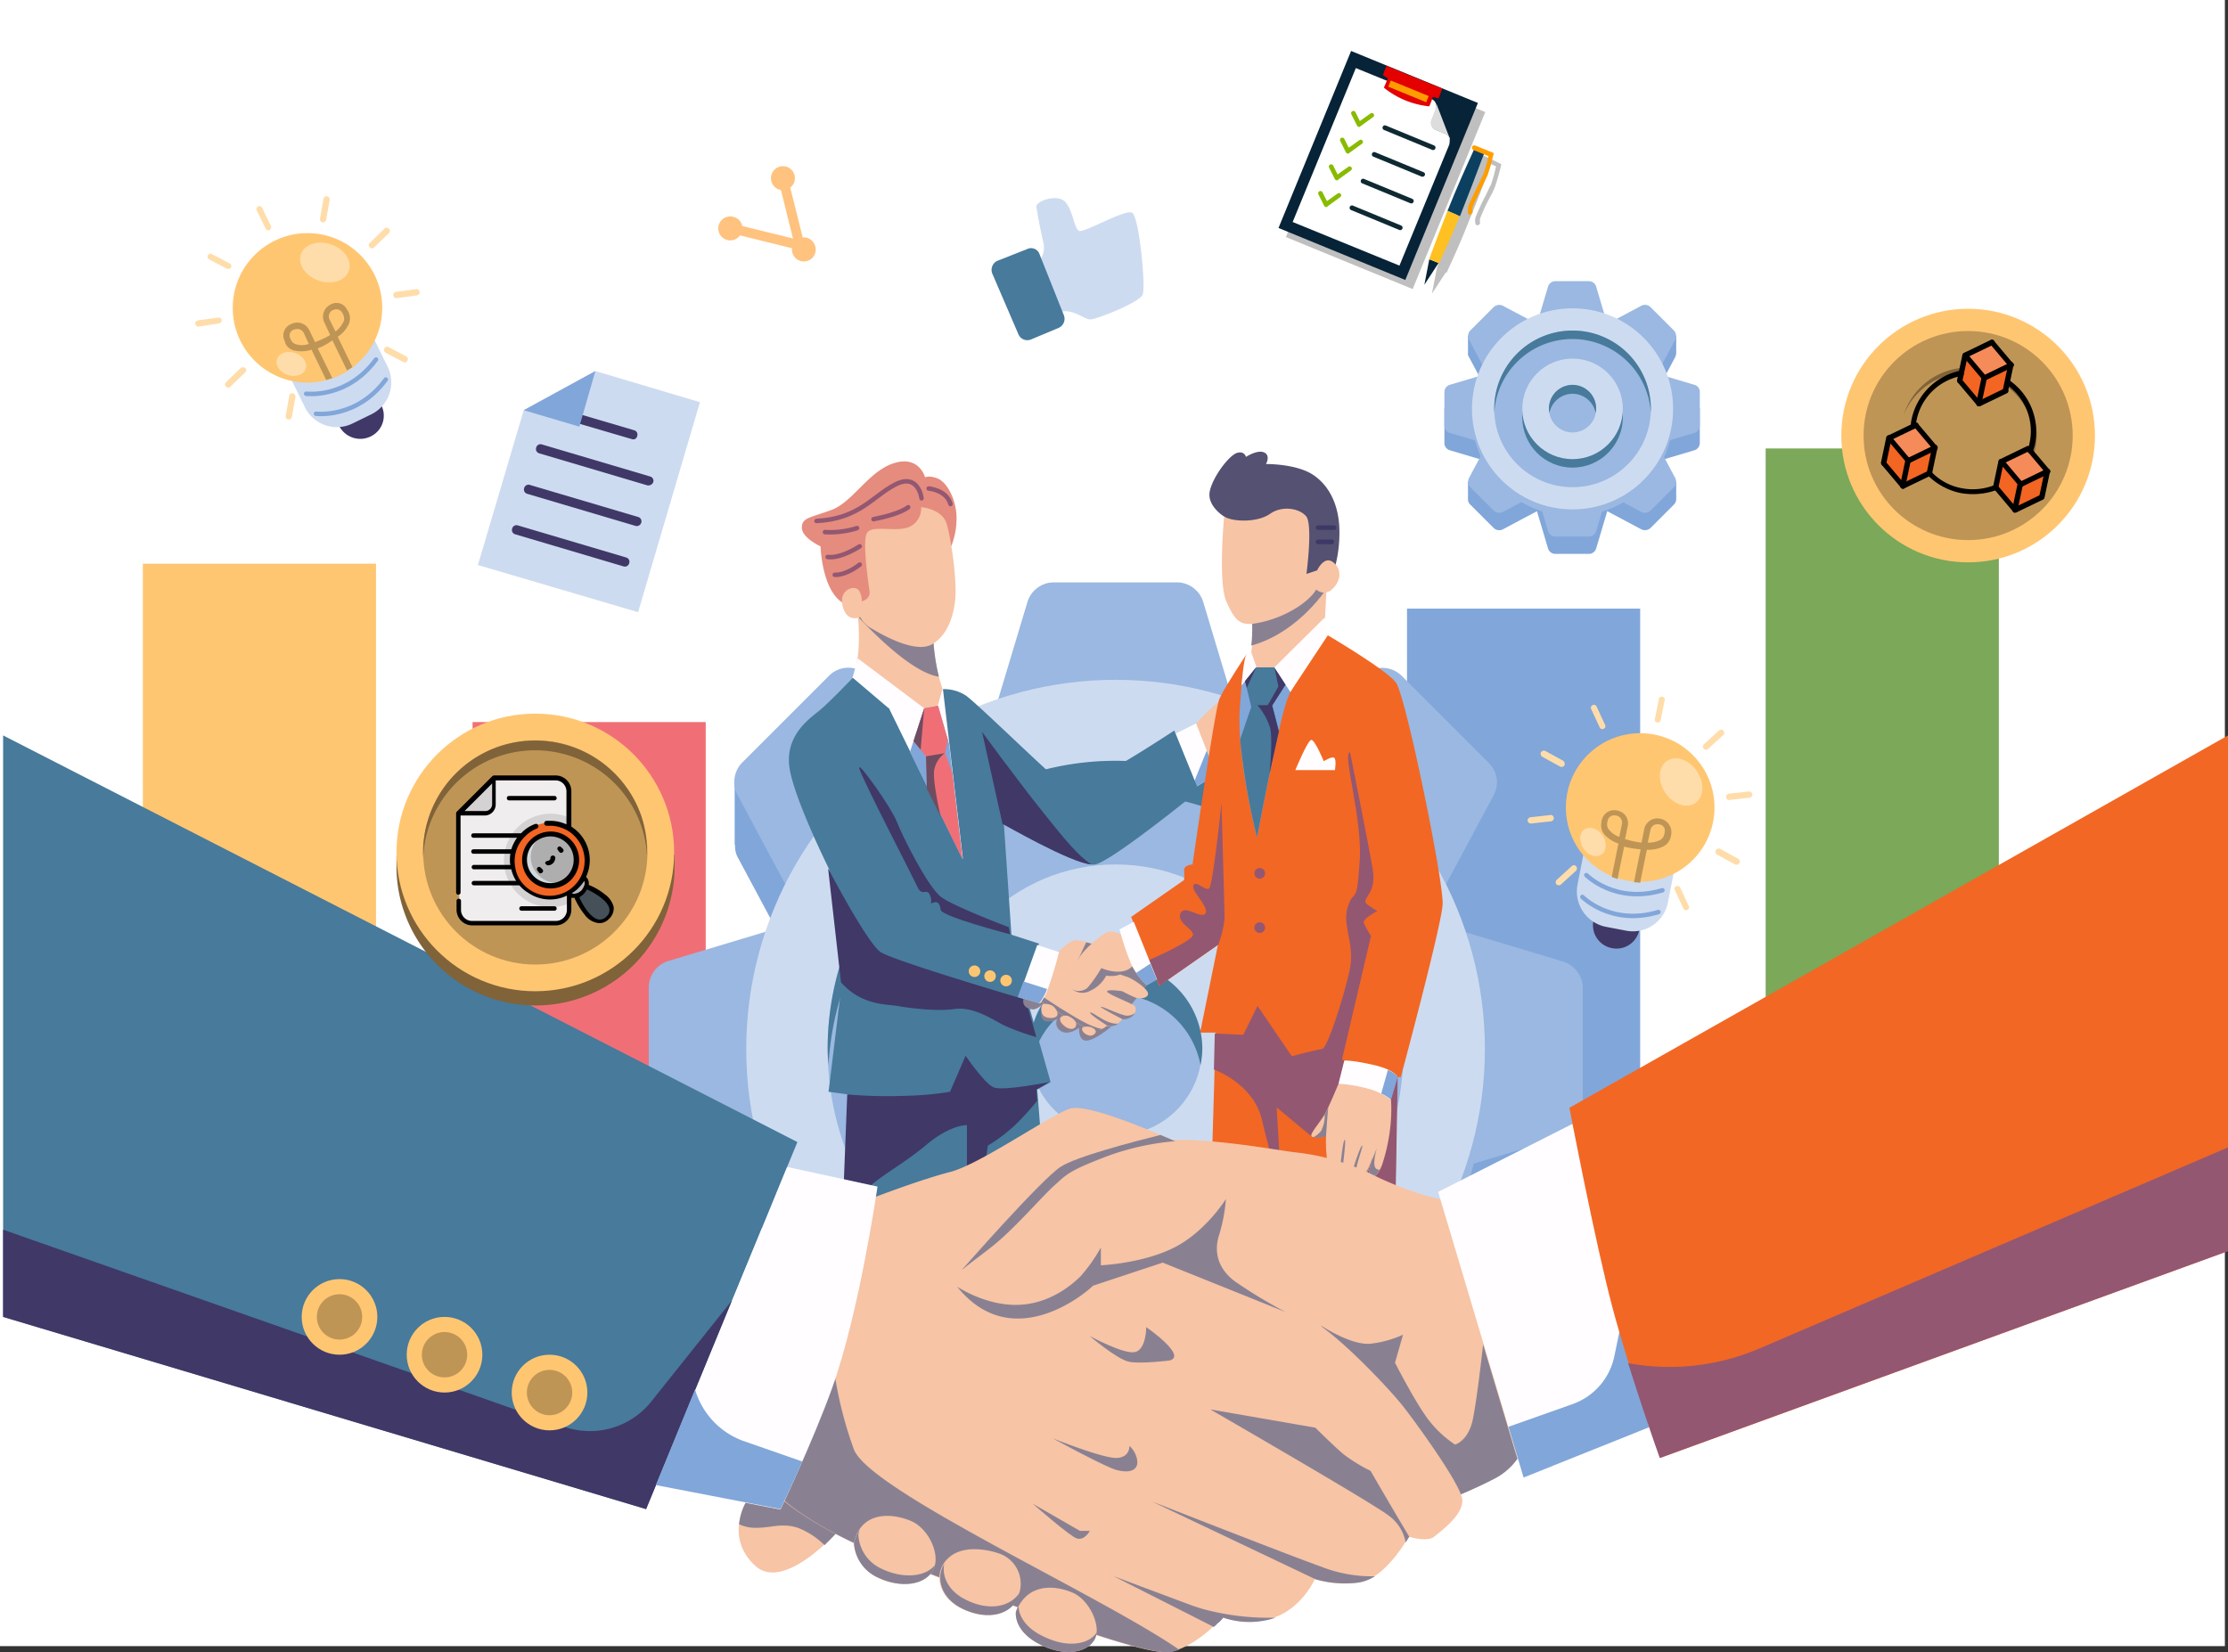 <svg id="Layer_1" data-name="Layer 1" xmlns="http://www.w3.org/2000/svg" width="500.7" height="371.39" viewBox="0 0 500.7 371.39"><rect x="0" y="0" width="500.7" height="371.39" fill="#333333" stroke="none"/><title>self-service</title><g id="BACKGROUND"><rect width="500" height="370" style="fill:#fff"/></g><g id="OBJECTS"><rect x="106.2" y="162.3" width="52.4" height="108" style="fill:#f06f76"/><rect x="316.2" y="136.8" width="52.4" height="132.8" style="fill:#81a6d9"/><path d="M350.5,229.9l-30.6-9.2L335,192.5a7.11,7.11,0,0,0,.7-3.2h.1V175.1l-6.3,5.5-15-15a6.22,6.22,0,0,0-7.2-1.1l-28.2,15.1L269.9,149a6.21,6.21,0,0,0-5.9-4.4H236.3a6.21,6.21,0,0,0-5.9,4.4l-9.2,30.6L193,164.5a6.07,6.07,0,0,0-7.2,1.1l-15.2,15.2-6.2-5.5v14.2h.1a5.32,5.32,0,0,0,.7,3l15.1,28.2-30.6,9.2a6.21,6.21,0,0,0-4.4,5.9v27.7a6.21,6.21,0,0,0,4.4,5.9l30.6,9.2-10.2,19.1-5.6-2.6v15h0a6,6,0,0,0,1.7,3.9l19.6,19.6a6.22,6.22,0,0,0,7.2,1.1l28.2-15.1,9.2,30.6a6.21,6.21,0,0,0,5.9,4.4H264a6.21,6.21,0,0,0,5.9-4.4l9.2-30.6,28.2,15.1a6.07,6.07,0,0,0,7.2-1.1L334.1,314a5.94,5.94,0,0,0,1.7-4.5l.1.1V295.4l-5.6,2.4L320,278.6l30.6-9.2a6.21,6.21,0,0,0,4.4-5.9V235.8A6.33,6.33,0,0,0,350.5,229.9Z" transform="translate(0.7 0.4)" style="fill:#81a6d9"/><path d="M350.5,215.7l-30.6-9.2L335,178.3a6.07,6.07,0,0,0-1.1-7.2l-19.6-19.6a6.22,6.22,0,0,0-7.2-1.1l-28.2,15.1-9.2-30.6a6.21,6.21,0,0,0-5.9-4.4H236.1a6.21,6.21,0,0,0-5.9,4.4L221,165.5l-28.2-15.1a6.07,6.07,0,0,0-7.2,1.1L166.1,171a6.22,6.22,0,0,0-1.1,7.2l15.1,28.2-30.6,9.2a6.21,6.21,0,0,0-4.4,5.9v27.7a6.21,6.21,0,0,0,4.4,5.9l30.6,9.2L165,292.5a6.07,6.07,0,0,0,1.1,7.2l19.6,19.6a6.22,6.22,0,0,0,7.2,1.1l28.2-15.1,9.2,30.6a6.21,6.21,0,0,0,5.9,4.4h27.7a6.21,6.21,0,0,0,5.9-4.4l9.2-30.6,28.2,15.1a6.07,6.07,0,0,0,7.2-1.1L334,299.7a6.22,6.22,0,0,0,1.1-7.2L320,264.3l30.6-9.2a6.21,6.21,0,0,0,4.4-5.9V221.5A6.31,6.31,0,0,0,350.5,215.7Z" transform="translate(0.7 0.4)" style="fill:#9ab8e1"/><circle cx="250.7" cy="241.3" r="83" style="fill:#9ab8e1"/><circle cx="250.7" cy="235.8" r="83" style="fill:#cddbf0"/><circle cx="250.7" cy="235.8" r="64.7" style="fill:#9ab8e1"/><circle cx="250.7" cy="242.9" r="41.5" style="fill:#477a9b"/><circle cx="250.7" cy="235.8" r="41.5" style="fill:#cddbf0"/><circle cx="250.7" cy="235.8" r="19.4" style="fill:#9ab8e1"/><path d="M250,177.8a64.69,64.69,0,0,1,64.5,61.1c.1-1.2.2-2.4.2-3.6a64.7,64.7,0,1,0-129.4,0c0,1.2.1,2.4.2,3.6A64.69,64.69,0,0,1,250,177.8Z" transform="translate(0.7 0.4)" style="fill:#477a9b"/><path d="M250,223.1A19.52,19.52,0,0,1,269.1,239a20.88,20.88,0,0,0,.4-3.6,19.4,19.4,0,0,0-38.8,0,14.72,14.72,0,0,0,.4,3.6A19.06,19.06,0,0,1,250,223.1Z" transform="translate(0.7 0.4)" style="fill:#477a9b"/><path d="M268.1,162.2s4.7-5.2,6.1-5.3.4,16.3.4,16.3-5.2-.8-5.7-1.9S268.1,162.2,268.1,162.2Z" transform="translate(0.7 0.4)" style="fill:#f7c4a5"/><polygon points="264.2 164.9 268.8 162.6 273.3 174.1 268.9 176.8 264.2 164.9" style="fill:#fffdff"/><polygon points="271.2 168.7 268.4 175.6 268.9 176.8 273.3 174.1 271.2 168.7" style="fill:#81a6d9"/><path d="M274.4,115.7s-4-2.4-3.2-5.8,4.4-8,6.1-8.5,2,.9,2,.9,2.6-1.7,4.1-1,.4,2.6.4,2.6,6.9-.1,10.7,2.5,5.7,7.1,5.8,12.3a30,30,0,0,1-1.4,9.8l-6.7,2.5Z" transform="translate(0.7 0.4)" style="fill:#545172"/><path d="M279.4,146.7s-5.1,7.7-6.1,10.1-6,37.1-6,37.1-2,.1-1.9,1.4a11.56,11.56,0,0,1,0,2.1l-11.9,8.3,6.3,15.5L273,212l-4,19.7h3.5l-2.7,91.7h47.6l-5-26.1.9-55.6h.8s9.1-33.8,9.4-38.8-8.3-47-10.5-49.9-15.3-10.6-15.3-10.6Z" transform="translate(0.7 0.4)" style="fill:#f26724"/><path d="M302.7,168.7s4.1,20.4,5.1,26.3-3.1,6.6-1.1,8l2.1,1.4s-3.4,1.7-3,2.7,1.6,2.9,1.6,2.9l-6.5,27.7.6.4,11.9,3.6-.7,40.6s-12.5-12.3-12.9-17.4-1.9-13-1.9-13L294,255l-7.8-6.5,1.1,18.7s-2.5-7.7-4.4-15.9S272.1,240,272.1,240l.2-8.1,6.4.3,3.2-6.5,7.7,11.3s5.6-1.5,6.8-1.6,4.9-11.7,6.2-17.7-1.8-10-.4-14.3,2,0,2.6-9.4C305.8,184.4,300.8,168.7,302.7,168.7Z" transform="translate(0.7 0.4)" style="fill:#935771"/><path d="M296.8,141.9s-6.6,9.3-8.7,16.4-6.3,29.6-6.3,29.6-4.6-17.8-3.9-28.8,1.6-12.4,1.6-12.4Z" transform="translate(0.7 0.4)" style="fill:#81a6d9"/><path d="M281.6,149.6l-3.3,4.1s.5-6.2,1.1-7c3.1-4.3,17.4-4.8,17.4-4.8l-7.5,13.2-3.6-5.5Z" transform="translate(0.7 0.4)" style="fill:#fffdff"/><path d="M297.5,130.2l-.6,11.7-11.1,7.7h-4.1l-1.2-3.4s1.1-6.8-.3-12.1C278.7,129.3,297.5,130.2,297.5,130.2Z" transform="translate(0.7 0.4)" style="fill:#f7c4a5"/><path d="M280,134.1a33.09,33.09,0,0,1,.5,10.6c10.4-2.8,16.8-12.6,16.8-12.6l.1-1.9c-3.4.3-11.7.6-16.4,1.8A1.88,1.88,0,0,0,280,134.1Z" transform="translate(0.7 0.4)" style="fill:#898192"/><path d="M263.2,163.8s-13.5,8.9-16.7,9.9-3.3-1.7-4.9.7-2,2.1-4,.9-18.9-17.8-21.3-19.4a9,9,0,0,0-5.1-1.4L190.9,152s-5.4,5.7-7.8,7.6-7.3,5.6-6.4,12.4,8.9,22.9,8.9,22.9l2.9,25.6-3,24.5,4.4.6-3.1,77.8h51.8l-6.2-78.9,3-1.7-6.1-21.5,3.5-9.6-6.2-2-1.7-24.9s16.7,9.8,20.5,9.1,23.3-16.6,23.3-16.6Z" transform="translate(0.7 0.4)" style="fill:#477a9b"/><path d="M190.9,151.9l3.6,1.5a7.44,7.44,0,0,1,3.6,3.4l17.6,35.9-4.5-38.3Z" transform="translate(0.7 0.4)" style="fill:#fffdff"/><path d="M208.9,141l.2,3.2a39.25,39.25,0,0,0,2,10.2h0l-1,3.7-3.1.7-16.2-6.9s2.6-3.8,1-17S208.9,141,208.9,141Z" transform="translate(0.7 0.4)" style="fill:#f7c4a5"/><polygon points="207.7 159.2 192.8 148 191.6 152.3 199.6 159.1 207.7 159.2" style="fill:#fffdff"/><path d="M192.1,136.8a7.57,7.57,0,0,1,.1,1.5c3.4,3.6,12.1,12.5,18.1,13.4a48.76,48.76,0,0,1-1.2-7.5l-.2-3.2s-18.6-19.2-17.1-6A11.27,11.27,0,0,1,192.1,136.8Z" transform="translate(0.7 0.4)" style="fill:#898192"/><path d="M213.1,122.3a16.71,16.71,0,0,0,1.1-7.6c-.5-3.9-2.4-6.9-4.3-7.6s-2.7-.2-2.7-.2-1.3-5-7-3.2-9.2,8.7-14,10.5-6.7,1.7-6.7,4,4.2,4.2,4.2,4.2.3,11.1,6,13.2S213.1,122.3,213.1,122.3Z" transform="translate(0.7 0.4)" style="fill:#e58c7e"/><path d="M206.3,113.6s4.8.3,5.8,3.9,2.2,12.1,1.9,16.5c-.3,3.5-1.5,8.2-5.2,10.4s-11.2-2.1-13.4-3.4a6.75,6.75,0,0,1-2.8-2.7s-2.7,1.3-3.8-2,1.2-4.8,2.7-4.5,1.5,3,1.5,3l.6-.3a1.89,1.89,0,0,0,1.1-2.1c-.5-3.4-1.6-11.7-.5-13.1,1.3-1.8,7,.1,9.7-1.4A4.52,4.52,0,0,0,206.3,113.6Z" transform="translate(0.7 0.4)" style="fill:#f7c4a5"/><polygon points="204.5 169 207.7 159.2 210.8 158.6 213.3 167.2 216.3 193.1 204.5 169" style="fill:#81a6d9"/><polygon points="205.3 166.6 208.1 170 208.5 177.2 216.3 193.1 214 173.7 212.4 169.3 213 166.3 210.8 158.6 207.7 159.2 205.3 166.6" style="fill:#f06f76"/><path d="M200.9,225.7c2.2.4,8.7,1.3,12.9.7s8.3,2.2,11.2,3.7a53.15,53.15,0,0,0,7.2,2.6l-2.4-8.4s-29.6-8.7-32.6-10.7-11.8-18.8-11.8-18.8l2.9,25.6C193,225.7,198.8,225.3,200.9,225.7Z" transform="translate(0.7 0.4)" style="fill:#403867"/><path d="M244.6,193.9c-2.8-1.7-6.1-5.7-10.8-11.6-6-7.5-13.8-18.2-13.8-18.2l4.6,20.7C224.6,184.7,239.9,193.6,244.6,193.9Z" transform="translate(0.7 0.4)" style="fill:#403867"/><path d="M226.3,209.6s-15.4-4-15.6-5.5-.7-2-1.7-1.6,0,0-.7-1.7-1.8.4-2.8-1.8-12.6-24.6-13.1-26.7,7.3,9,8.4,11.9,7,14.9,10.1,17.1S226,208,226,208Z" transform="translate(0.7 0.4)" style="fill:#403867"/><path d="M189.7,245.6a109,109,0,0,0,13.3.3,70.41,70.41,0,0,0,9.8-.9l3.5-8.1s4.2,6.2,6.3,7.1,12.6-1.2,12.6-1.2l-3,1.7.2,2.5a62.37,62.37,0,0,1-4.9,5.4,37.2,37.2,0,0,1-6.2,4.7l-4.7,30.7V252.5s-3.6-.2-9.1,4.4-10.2,6.8-13.4,10a39.16,39.16,0,0,0-5.5,6.8Z" transform="translate(0.7 0.4)" style="fill:#403867"/><path d="M207.4,169.6l4.2-.7a6.12,6.12,0,0,0-2.3,3.5c-.6,2.3,1.4,10.7,1.4,10.7l-3.1-6.2Z" transform="translate(0.7 0.4)" style="fill:#6f4c61"/><polygon points="207.7 159.2 206.9 168.5 205.3 166.6 207.7 159.2" style="fill:#6f4c61"/><path d="M206.4,111.6s-.7-5.8-5.9-3.1-8.1,7.7-17.7,8.2" transform="translate(0.7 0.4)" style="fill:none;stroke:#935771;stroke-linecap:round;stroke-miterlimit:10;stroke-width:1.009px"/><path d="M203.4,113.6s-1.6,1.5-7.8,2.7" transform="translate(0.7 0.4)" style="fill:none;stroke:#935771;stroke-linecap:round;stroke-miterlimit:10;stroke-width:1.009px"/><path d="M192.5,122.4s-4.2,2.8-7.2,2.4" transform="translate(0.7 0.4)" style="fill:none;stroke:#935771;stroke-linecap:round;stroke-miterlimit:10;stroke-width:1.009px"/><path d="M192.5,126.5s-2.9,2.4-5.6,2.3" transform="translate(0.7 0.4)" style="fill:none;stroke:#935771;stroke-linecap:round;stroke-miterlimit:10;stroke-width:1.009px"/><path d="M191.9,118.3a20,20,0,0,1-7.2.9" transform="translate(0.7 0.4)" style="fill:none;stroke:#935771;stroke-linecap:round;stroke-miterlimit:10;stroke-width:1.009px"/><path d="M208,109.4s4,.3,4.9,3.5" transform="translate(0.7 0.4)" style="fill:none;stroke:#935771;stroke-linecap:round;stroke-miterlimit:10;stroke-width:1.009px"/><path d="M274.4,115.7s-1.4,14.8.5,19.1,3.1,5.3,6,5A25.31,25.31,0,0,0,291,136c3.2-2.1,4.1-3.9,4.1-3.9a2.56,2.56,0,0,0,3.7-.2c2-1.9,2-4.6,0-6s-3.5,1.9-3.5,1.9l-2.4.8s1.5-11.2-.1-13-5.4-2.4-8.1-.5S276.6,117,274.4,115.7Z" transform="translate(0.7 0.4)" style="fill:#f7c4a5"/><path d="M278,165.8a151.88,151.88,0,0,0,3.8,22s2.7-14.5,4.9-23.9l-1.5-5.8,3-4.7-2.5-3.8h-4.1l-2.5,3.1,1.4,5.8-2.5,7.3Z" transform="translate(0.7 0.4)" style="fill:#477a9b"/><path d="M290.4,172.7s2.8-6.8,3.6-6.8,2.8,4.8,2.8,4.8,1.7-1.1,2.3-.8.2,2.8.2,2.8Z" transform="translate(0.7 0.4)" style="fill:#fffdff"/><path d="M300.1,243.2s-1.9,4.6-2.9,6.5-3.4,4.5-3.2,5.2,3.3,0,3.3,0a33.87,33.87,0,0,0,.5,7.2c.7,3.9,1.4,4.3,2.1,4a.88.88,0,0,0,.7-.8s.5.9,1.3.9a1.07,1.07,0,0,0,1-.8,1.53,1.53,0,0,0,1.4.5c.8-.2,2.3-2.4,2.7-3.8a19.27,19.27,0,0,1,.8-2.3s-1.1,3.5-.8,4.2,2,.2,3-2.9a41.21,41.21,0,0,0,1.8-8.7,36.36,36.36,0,0,0,.1-5.7S307.4,240.9,300.1,243.2Z" transform="translate(0.7 0.4)" style="fill:#f7c4a5"/><path d="M313.3,241.6s-.6-1.6-5.6-2.7-6.3-.9-6.3-.9l-1.3,5.2a30.45,30.45,0,0,1,6.6,1.1,13.18,13.18,0,0,1,5.1,2.5Z" transform="translate(0.7 0.4)" style="fill:#fffdff"/><path d="M297.3,255s.2-3.4.5-6.5c-.2.5-.4.9-.6,1.3-.1.1-.1.2-.2.3a7.46,7.46,0,0,1-.8,3.7,5.75,5.75,0,0,1-1.9,1.5A10.06,10.06,0,0,0,297.3,255Z" transform="translate(0.7 0.4)" style="fill:#898192"/><path d="M308.4,262.1c-.7-.9.3-4.4.3-4.4s-.5,1.3-1.1,2.7c-.3,1-.8,3.1-.6,3.6s1.4.3,2.4-1.5A1,1,0,0,1,308.4,262.1Z" transform="translate(0.7 0.4)" style="fill:#898192"/><path d="M307.3,261a12.59,12.59,0,0,1-1.3,2.5,1.18,1.18,0,0,1-1.9-.2c-.5-.8,1.7-6.3,1.3-6.2s-2.2,5.6-2.2,6a1.44,1.44,0,0,1-1,1c-.5.1-1.1.1-1.2-.8s.9-7.5.5-7.5-1,6.1-1,6.1-.1,1.4-1.3,1.5c-.7.1-1.1-.5-1.4-.9.7,3.5,1.4,3.9,2,3.7a.88.88,0,0,0,.7-.8s.5.9,1.3.9a1.07,1.07,0,0,0,1-.8,1.53,1.53,0,0,0,1.4.5c.8-.2,2.3-2.4,2.7-3.8Z" transform="translate(0.7 0.4)" style="fill:#898192"/><path d="M257.5,215.4s9.9-4.3,9.9-5.7-3.7-2.7-2.8-4.8,4.7,1.4,5.6,0-3.3-5.1-2.7-6.3,2.6,1.3,3.5.7,2.8-19.2,2.8-19.2.7,24.2.7,26a25.28,25.28,0,0,1-1.4,5.8l-13.2,9.2Z" transform="translate(0.7 0.4)" style="fill:#935771"/><path d="M257,221.1s-3.6,4.6-5.8,7.1-6,5.3-7.8,5.3-1.6-2.9-1.6-2.9-2.2,1.8-4,.8a2.09,2.09,0,0,1-.9-2.8,3.4,3.4,0,0,1-2.8.5c-1.4-.6-.7-3.7-.7-3.7a3,3,0,0,1-1.9,1.1c-1-.1-3.2-.6-1.8-3.5s6.5-5.9,9-7.3,11.2-2.4,11.2-2.4S258.1,216.8,257,221.1Z" transform="translate(0.7 0.4)" style="fill:#898192"/><path d="M237.2,213.5s2.2-2.2,3.4-2.5,5.1.9,5.1.9l1.5,5.1s3.8,1.7,5.2,2.1,4.8,2.7,4.9,3.8-1.9,1.3-2.9.9-2.9-1.4-2.9-1.4-3-.5-3.4,0,6.1,2.9,6.3,3.4a1.76,1.76,0,0,1-.6,2.1,3.39,3.39,0,0,1-2.3.7,2.72,2.72,0,0,1-1.4,1.2,3.38,3.38,0,0,1-2.1.4,3.48,3.48,0,0,1-2.9.9c-2.1-.1-12-6.4-12-6.4Z" transform="translate(0.7 0.4)" style="fill:#f7c4a5"/><path d="M245.7,212s-1.1-.3-2.3-.6l-1.9,4.1,4.4-2.8Z" transform="translate(0.7 0.4)" style="fill:#898192"/><path d="M240.1,221.8a3.63,3.63,0,0,0,4.2.5,7.68,7.68,0,0,0,3.6-3.4s3,.5,4-1-5.5-3.3-5.5-3.3Z" transform="translate(0.7 0.4)" style="fill:#898192"/><path d="M251.1,209.6s-1.8-.9-2.9-.5-5.8,4.1-6.7,6.4-1.1,5.1-1.5,5.9,2.4,1.6,3.8.1a29,29,0,0,0,3-4.3s5.4,2.4,7.5-1.1S251.1,209.6,251.1,209.6Z" transform="translate(0.7 0.4)" style="fill:#f7c4a5"/><path d="M253.9,227.9a2.65,2.65,0,0,0,.5-.6,3.22,3.22,0,0,1-1.8.6c-1.2,0-5.7-2.2-5.9-2s4.9,2.8,4.9,2.8A3.15,3.15,0,0,0,253.9,227.9Z" transform="translate(0.7 0.4)" style="fill:#898192"/><path d="M250.3,229.9c.1-.1.2-.1.2-.2a4.42,4.42,0,0,1-1.5-.2c-1.8-.4-4.4-2.6-4.7-2.3s3.8,2.9,3.8,2.9A2.89,2.89,0,0,0,250.3,229.9Z" transform="translate(0.7 0.4)" style="fill:#898192"/><path d="M247,230.9a10.78,10.78,0,0,1-2-.6c-2.6-.9-9-5.1-11.4-6.7l-.4,1.1s9.9,6.4,12,6.4A3.46,3.46,0,0,0,247,230.9Z" transform="translate(0.7 0.4)" style="fill:#898192"/><path d="M233.7,225.3a3.17,3.17,0,0,1,1.8.2c.8.3,1.7,1.6,1.4,2.3s-1.8.8-2.8.3S233.2,225.6,233.7,225.3Z" transform="translate(0.7 0.4)" style="fill:#f7c4a5"/><path d="M237.7,228.2a1.84,1.84,0,0,1,2.1,0c1.3.7,1.6,1.6,1.2,2.2s-1.4.7-2.5-.2S237.4,228.6,237.7,228.2Z" transform="translate(0.7 0.4)" style="fill:#f7c4a5"/><path d="M242.6,230.5a3.18,3.18,0,0,1,2.2.1c1.1.6.9,1.3,0,1.7S242,231.5,242.6,230.5Z" transform="translate(0.7 0.4)" style="fill:#f7c4a5"/><path d="M232.4,212l4.9,1.6a94.43,94.43,0,0,1-2.8,9.1c-1.1,2.2-1.5,2.4-1.5,2.4l-4.8-1.4Z" transform="translate(0.7 0.4)" style="fill:#fffdff"/><path d="M254.1,206.8l-3.2,1.7a60.09,60.09,0,0,0,2.7,8A15.37,15.37,0,0,0,257,221l2.3-1.3Z" transform="translate(0.7 0.4)" style="fill:#fffdff"/><path d="M254.6,218.3a19.15,19.15,0,0,0,2.4,2.8l2.3-1.3-1.5-3.6h0Z" transform="translate(0.7 0.4)" style="fill:#81a6d9"/><path d="M229.3,220.2l-1.3,3.5,4.8,1.4s.4-.2,1.5-2.4a6.89,6.89,0,0,0,.3-.8Z" transform="translate(0.7 0.4)" style="fill:#81a6d9"/><path d="M309.7,245.4a8.27,8.27,0,0,1,2.2,1.4l1.5-5.1s-.3-.8-2.2-1.6Z" transform="translate(0.7 0.4)" style="fill:#81a6d9"/><circle cx="226.1" cy="220.4" r="1.3" style="fill:#ffc672"/><circle cx="222.5" cy="219.4" r="1.3" style="fill:#ffc672"/><circle cx="219" cy="218.3" r="1.3" style="fill:#ffc672"/><polygon points="282.3 150 280.2 154.6 279.8 153.1 282.3 150" style="fill:#403867"/><path d="M285.7,149.6l.9,4.3-2.4,4.2h-2.3a14.81,14.81,0,0,1,2.8,5c.7,2.6-.1,10.4-.1,10.4l2.1-9.5-1.5-5.8,3-4.7Z" transform="translate(0.7 0.4)" style="fill:#403867"/><line x1="296.2" y1="118.6" x2="299.8" y2="118.6" style="fill:none;stroke:#3c3966;stroke-linecap:round;stroke-miterlimit:10;stroke-width:1.035px"/><line x1="296.2" y1="121.8" x2="299.3" y2="121.8" style="fill:none;stroke:#3c3966;stroke-linecap:round;stroke-miterlimit:10;stroke-width:1.035px"/><circle cx="283.1" cy="196.3" r="1.2" style="fill:#935771"/><circle cx="283.1" cy="208.5" r="1.2" style="fill:#935771"/><rect x="32.1" y="126.7" width="52.4" height="100" style="fill:#ffc672"/><rect x="396.8" y="100.8" width="52.4" height="132.8" style="fill:#7ba859"/><path d="M166.9,337.3s-4.8,8,2.2,14.3,20.5-10,20.5-10L174.7,333Z" transform="translate(0.7 0.4)" style="fill:#f7c4a5"/><path d="M189.6,341.5l-14.9-8.6-7.8,4.4a13,13,0,0,0-1.5,4.9,8.22,8.22,0,0,0,3.5.8c3.6.1,5.9-1.2,9.7,0a17.8,17.8,0,0,1,6,3.9A66.63,66.63,0,0,0,189.6,341.5Z" transform="translate(0.7 0.4)" style="fill:#898192"/><path d="M323,269.2a74.1,74.1,0,0,1-14.7-5.3,52.32,52.32,0,0,0-18-5.3c-4.5-.5-26.6-4.8-34.6-1.6S280,333.8,280,333.8l42.5,3.3s14.3-4,17.9-9.8S323,269.2,323,269.2Z" transform="translate(0.7 0.4)" style="fill:#f7c4a5"/><path d="M296.1,297.5s7,4.7,11.4,4.1a23.75,23.75,0,0,0,7.1-2l-1.8,6.3s5,9.8,7.9,13.3a24.31,24.31,0,0,0,5.6,5.1s3-.8,4-5.7,2.3-16.8,2.3-16.8l7.7,25.7a14.19,14.19,0,0,1-5.2,4.5c-3.7,1.9-7.5,3.5-7.5,3.5Z" transform="translate(0.7 0.4)" style="fill:#898192"/><polygon points="353.4 252.6 323.2 267.9 342.4 332.2 370.6 320.9 353.4 252.6" style="fill:#fffdff"/><path d="M363.8,296.2l-1.7,8.2a14.52,14.52,0,0,1-9.4,10.8l-14.4,5.1,3.4,11.4,28.2-11.3Z" transform="translate(0.7 0.4)" style="fill:#81a6d9"/><path d="M196.1,268.6s10.2-3.9,16.8-5.6,22.3-12.7,26.8-14.2,24,7.5,24,7.5L262,282.8a5.64,5.64,0,0,0,3.7,3c3,1,21.3,8.8,26.3,9.7s19.2,15.8,22.7,20.3,12.7,17.3,13.2,20.7-4.7,7.2-6.3,8.5-5.7,0-5.7,0-5.3,9.6-11.3,10.3a22,22,0,0,1-9.8-.8s-2.8,6.4-9,8.6a18.38,18.38,0,0,1-11.8,0s-5.3,6.3-11.6,7.8-48.4-15.2-64.1-21.4-22.9-12.6-22.9-12.6Z" transform="translate(0.7 0.4)" style="fill:#f7c4a5"/><path d="M191.2,325.4a89.12,89.12,0,0,1-5.1-23.5l-10.5,35s7.1,6.5,22.9,12.6,57.8,22.9,64.1,21.4a8.45,8.45,0,0,0,1.7-.5C246.7,358.2,194.8,334.7,191.2,325.4Z" transform="translate(0.7 0.4)" style="fill:#898192"/><path d="M263.8,256.3s-1.5-.7-3.7-1.6c-6,1.5-19.1,4.9-22.5,7.2-4.5,3-22.2,23.2-22.2,23.2l48.3-26.5Z" transform="translate(0.7 0.4)" style="fill:#898192"/><polygon points="0.7 165.3 179.2 256.7 145.2 339.2 0.7 296 0.7 165.3" style="fill:#477a9b"/><path d="M176.2,261.9l20.3,4.4s-4,28-10.2,45.3c-4.2,11.7-11.6,27.3-11.6,27.3l-28-5.4Z" transform="translate(0.7 0.4)" style="fill:#fffdff"/><path d="M500,164.9,352,248.6s5.7,30,9.7,45,10.7,33.7,10.7,33.7L500,280.8Z" transform="translate(0.7 0.4)" style="fill:#f26724"/><path d="M267.5,255.9a58.85,58.85,0,0,0-18.9,3.4c-9.3,3.5-9.6,4.3-12.4,6.8s-9,9.8-14.1,13.8-8.3,6-8.3,7.5,5,9.2,12.8,8.9,18.3-7.5,18.3-7.5l14.8-5.1s18.2,9.1,30.1,11.3S267.5,255.9,267.5,255.9Z" transform="translate(0.7 0.4)" style="fill:#f7c4a5"/><path d="M214.4,288.8s6.2,4.2,13.4,4.1,12.3-4.4,14.4-6.5a37,37,0,0,0,4.5-6.4v4s9.4-.4,16.5-4,11.6-10.9,11.6-10.9a37.78,37.78,0,0,1-1.5,8c-1.2,3.6-.5,7.5,3.5,10.5a110.24,110.24,0,0,0,11.4,6.9l-27.6-11.1-15.7,5.2C245,288.7,227.4,305,214.4,288.8Z" transform="translate(0.7 0.4)" style="fill:#898192"/><path d="M304.7,355.3a10.75,10.75,0,0,0,3.6-1.4,31.19,31.19,0,0,1-12.2-2.2c-7.3-2.6-37.9-14.6-37.9-14.6L295,354.6A24.47,24.47,0,0,0,304.7,355.3Z" transform="translate(0.7 0.4)" style="fill:#898192"/><path d="M272.1,365.3a22.38,22.38,0,0,0,2.1-2.2l-24.6-9.2Z" transform="translate(0.7 0.4)" style="fill:#898192"/><path d="M262.1,305.4s-6.3.8-9,.3-8.9-5.8-8.9-5.8,7.7,4.2,10.2,3.6,2.5-5.6,2.5-5.6S266.3,304.4,262.1,305.4Z" transform="translate(0.7 0.4)" style="fill:#898192"/><path d="M235.9,322.9s11.7,6.4,14.3,7.1,4.7.3,4.7-1.8a5.27,5.27,0,0,0-1.8-3.6s.2,2.6-2.9,2.7S235.9,322.9,235.9,322.9Z" transform="translate(0.7 0.4)" style="fill:#898192"/><path d="M286,363.2h0a56.36,56.36,0,0,1-18.6-2.6,38.78,38.78,0,0,0,5.8,3.7,11.77,11.77,0,0,0,1-1.1A18.28,18.28,0,0,0,286,363.2Z" transform="translate(0.7 0.4)" style="fill:#898192"/><path d="M244.2,343.7H242l-10.6-6.1s8.3,7.3,9.9,7.8C243.1,345.9,244.2,343.7,244.2,343.7Z" transform="translate(0.7 0.4)" style="fill:#898192"/><path d="M315.2,346.3a9.61,9.61,0,0,0-3.9-6.1c-3.6-2.8-40-23.8-40-23.8l23.6,4.1s4.3,4.3,6.5,6.1a37,37,0,0,0,5.9,3.6s2.9,5,4.9,8.4S316,345,316,345Z" transform="translate(0.7 0.4)" style="fill:#898192"/><path d="M191.2,346.4a9.13,9.13,0,0,0,5.2,7.7c5.3,2.6,10.8,1.8,12.6-1.6s-1-9.3-4.9-11S192.9,338.9,191.2,346.4Z" transform="translate(0.7 0.4)" style="fill:#f7c4a5"/><path d="M197.4,352.2a8.88,8.88,0,0,1-5.2-7.7c.1-.4.2-.8.3-1.1a10.42,10.42,0,0,0-1.3,3,9.13,9.13,0,0,0,5.2,7.7c5.3,2.6,10.8,1.8,12.6-1.6a3.58,3.58,0,0,0,.4-1.1C207.2,354.1,202.2,354.5,197.4,352.2Z" transform="translate(0.7 0.4)" style="fill:#898192"/><path d="M223.6,348.7s-6.7-2.4-10.7.7-3.2,9,2.6,11.8,11.1,1.3,12.6-2.8A7.18,7.18,0,0,0,223.6,348.7Z" transform="translate(0.7 0.4)" style="fill:#f7c4a5"/><path d="M216.4,359.2c-3.9-1.9-5.5-5.2-4.9-8.1-2,3.2-.7,7.8,4.1,10.1,5.8,2.8,11.1,1.3,12.6-2.8l.3-.9C226.4,360.8,221.6,361.8,216.4,359.2Z" transform="translate(0.7 0.4)" style="fill:#898192"/><path d="M227.6,361.9s-.8,4.9,6.9,8c5,2,9.5.9,10.9-2s-1.3-8.7-5-10.3S230.3,355.1,227.6,361.9Z" transform="translate(0.7 0.4)" style="fill:#f7c4a5"/><path d="M235.1,368c-6.1-2.4-6.9-6-6.9-7.4a5.17,5.17,0,0,0-.6,1.3s-.8,4.9,6.9,8c5,2,9.5.9,10.9-2a5.73,5.73,0,0,0,.4-1.4C244.1,369.1,239.8,369.9,235.1,368Z" transform="translate(0.7 0.4)" style="fill:#898192"/><path d="M163.8,291.9l-18.2,22.8a17.62,17.62,0,0,1-19.2,5.7L0,276v19.6l144.5,43.2Z" transform="translate(0.7 0.4)" style="fill:#403867"/><path d="M155.5,311.9h0l-8.8,21.5,28,5.4s2.2-4.6,4.9-10.7l-13.2-4.6A17.54,17.54,0,0,1,155.5,311.9Z" transform="translate(0.7 0.4)" style="fill:#81a6d9"/><path d="M365.2,306h0c3.5,11.2,7.1,21.3,7.1,21.3L500,280.8V257.5L394.7,302.7a51.37,51.37,0,0,1-29.5,3.3Z" transform="translate(0.7 0.4)" style="fill:#935771"/><circle cx="123.5" cy="313" r="8.5" style="fill:#ffc672"/><circle cx="123.5" cy="313" r="5.1" style="fill:#bf9556"/><circle cx="99.9" cy="304.5" r="8.5" style="fill:#ffc672"/><circle cx="99.9" cy="304.5" r="5.1" style="fill:#bf9556"/><circle cx="76.3" cy="296" r="8.5" style="fill:#ffc672"/><circle cx="76.3" cy="296" r="5.1" style="fill:#bf9556"/><path d="M232.2,59a5,5,0,0,0,1.6-4.8c-.7-2.9-1.4-6.8-1.6-8.1s4.9-3.1,6.6-1,1.9,5.9,3,6.4,10.3-4.9,11.9-4.1,3.1,16.6,2.4,18.4-10.4,5.6-11.8,5.6-4.2-2.8-7.4-1.5S232.2,59,232.2,59Z" transform="translate(0.7 0.4)" style="fill:#cddbf0"/><path d="M232.9,56.7l5.5,13.8a2.22,2.22,0,0,1-1.2,2.8L231,75.9a2.17,2.17,0,0,1-2.8-1.1l-5.9-13.7a2.24,2.24,0,0,1,1.2-2.9l6.6-2.6A2,2,0,0,1,232.9,56.7Z" transform="translate(0.7 0.4)" style="fill:#477a9b"/><polygon points="133.8 83.4 117.7 92.2 107.4 127 143.4 137.6 157.3 90.4 133.8 83.4" style="fill:#cddbf0"/><path d="M141.3,98.3,129,94.7a1,1,0,0,1-.7-1.3h0a1,1,0,0,1,1.3-.7l12.2,3.6a1,1,0,0,1,.7,1.3h0A.89.89,0,0,1,141.3,98.3Z" transform="translate(0.7 0.4)" style="fill:#403867"/><path d="M144.8,108.7l-24.3-7.2a1,1,0,0,1-.7-1.3h0a1,1,0,0,1,1.3-.7l24.3,7.2a1,1,0,0,1,.7,1.3h0A1.21,1.21,0,0,1,144.8,108.7Z" transform="translate(0.7 0.4)" style="fill:#403867"/><path d="M142.1,117.8l-24.3-7.2a1,1,0,0,1-.7-1.3h0a1,1,0,0,1,1.3-.7l24.3,7.2a1,1,0,0,1,.7,1.3h0A1.05,1.05,0,0,1,142.1,117.8Z" transform="translate(0.7 0.4)" style="fill:#403867"/><path d="M139.4,126.9l-24.3-7.2a1,1,0,0,1-.7-1.3h0a1,1,0,0,1,1.3-.7l24.3,7.2a1,1,0,0,1,.7,1.3h0A1,1,0,0,1,139.4,126.9Z" transform="translate(0.7 0.4)" style="fill:#403867"/><polygon points="130.2 95.9 133.8 83.4 117.7 92.2 130.2 95.9" style="fill:#81a6d9"/><path d="M361.5,212.7h0a5.23,5.23,0,0,1-4.1-6.2l2.7-13.3,10.3,2.1-2.7,13.3A5.21,5.21,0,0,1,361.5,212.7Z" transform="translate(0.7 0.4)" style="fill:#403867"/><path d="M364.8,208.8l-4.7-.9a8.11,8.11,0,0,1-6.3-9.4l2.1-10.7,20.3,4.1-2.1,10.7A8,8,0,0,1,364.8,208.8Z" transform="translate(0.7 0.4)" style="fill:#cddbf0"/><circle cx="368.6" cy="181.5" r="16.7" style="fill:#ffc672"/><path d="M355.8,196.3s6.5,6.6,17.1,3.4" transform="translate(0.7 0.4)" style="fill:none;stroke:#81a6d9;stroke-linecap:round;stroke-miterlimit:10"/><path d="M354.9,201.2s6.5,6.6,17.1,3.4" transform="translate(0.7 0.4)" style="fill:none;stroke:#81a6d9;stroke-linecap:round;stroke-miterlimit:10"/><path d="M372.3,183.6a3,3,0,0,0-3.5,2.4l-.6,3a20.72,20.72,0,0,1-3.7-.8l.6-2.9a2.89,2.89,0,0,0-2.3-3.5,2.85,2.85,0,0,0-3.5,2,1.27,1.27,0,0,0-.1.6,3.25,3.25,0,0,0,.6,2.7,7.46,7.46,0,0,0,3.2,2.1l-1.5,7.5c.4.2.9.3,1.3.5l1.5-7.3a21.86,21.86,0,0,0,3.7.6l-1.5,7.4c.5,0,.9.1,1.4.1l1.5-7.4a7.61,7.61,0,0,0,3.8-.8,3.23,3.23,0,0,0,1.6-2.2c0-.2.1-.4.1-.6A3.09,3.09,0,0,0,372.3,183.6Zm-9.1,4.1a5,5,0,0,1-2.3-1.6,1.88,1.88,0,0,1-.4-1.6c0-.2.1-.3.1-.5a1.5,1.5,0,0,1,1.8-1.1h.1a1.62,1.62,0,0,1,1.3,1.9Zm9.2.7a5.81,5.81,0,0,1-2.8.6l.6-2.8a1.58,1.58,0,0,1,1.9-1.3h.1a1.39,1.39,0,0,1,1.2,1.7.9.9,0,0,1-.1.5A1.76,1.76,0,0,1,372.4,188.4Z" transform="translate(0.7 0.4)" style="fill:#bf9556"/><ellipse cx="377.1" cy="175.4" rx="4.3" ry="5.7" transform="translate(-33.28 238.93) rotate(-33.68)" style="fill:#fda"/><ellipse cx="357.29" cy="188.88" rx="2.6" ry="3.4" transform="translate(-44.07 230.21) rotate(-33.68)" style="fill:#fda"/><path d="M371.7,162h0a.62.62,0,0,1-.5-.8l.9-4.5a.62.62,0,0,1,.8-.5h0a.62.62,0,0,1,.5.8l-.9,4.5A.69.69,0,0,1,371.7,162Z" transform="translate(0.7 0.4)" style="fill:#fda"/><path d="M359.7,163.4h0a.63.63,0,0,1-.9-.3l-1.9-4.1a.63.63,0,0,1,.3-.9h0a.63.63,0,0,1,.9.3l1.9,4.1A.61.61,0,0,1,359.7,163.4Z" transform="translate(0.7 0.4)" style="fill:#fda"/><path d="M350.9,171.6h0a.78.78,0,0,1-1,.3l-4-2.2a.78.78,0,0,1-.3-1h0a.78.78,0,0,1,1-.3l4,2.2A.91.91,0,0,1,350.9,171.6Z" transform="translate(0.7 0.4)" style="fill:#fda"/><path d="M348.5,183.4h0a.76.76,0,0,1-.6.8l-4.5.5a.76.76,0,0,1-.8-.6h0a.76.76,0,0,1,.6-.8l4.5-.5C348.1,182.7,348.4,183,348.5,183.4Z" transform="translate(0.7 0.4)" style="fill:#fda"/><path d="M353.5,194.3h0a.76.76,0,0,1,0,1l-3.4,3.1a.76.76,0,0,1-1,0h0a.76.76,0,0,1,0-1l3.4-3.1A.67.67,0,0,1,353.5,194.3Z" transform="translate(0.7 0.4)" style="fill:#fda"/><path d="M376,198.8h0a.63.63,0,0,1,.9.3l1.9,4.1a.63.63,0,0,1-.3.9h0a.63.63,0,0,1-.9-.3l-1.9-4.1A.61.61,0,0,1,376,198.8Z" transform="translate(0.7 0.4)" style="fill:#fda"/><path d="M384.9,190.7h0a.78.78,0,0,1,1-.3l4,2.2a.78.78,0,0,1,.3,1h0a.78.78,0,0,1-1,.3l-4-2.2A.73.73,0,0,1,384.9,190.7Z" transform="translate(0.7 0.4)" style="fill:#fda"/><path d="M387.2,178.8h0a.76.76,0,0,1,.6-.8l4.5-.5a.76.76,0,0,1,.8.6h0a.76.76,0,0,1-.6.8l-4.5.5C387.6,179.5,387.3,179.2,387.2,178.8Z" transform="translate(0.7 0.4)" style="fill:#fda"/><path d="M382.2,167.9h0a.76.76,0,0,1,0-1l3.4-3.1a.76.76,0,0,1,1,0h0a.76.76,0,0,1,0,1l-3.4,3.1A.67.67,0,0,1,382.2,167.9Z" transform="translate(0.7 0.4)" style="fill:#fda"/><path d="M82.6,97.7h0a5.33,5.33,0,0,1-7.1-2.4l-6-12.2L79,78.5l6,12.2A5.18,5.18,0,0,1,82.6,97.7Z" transform="translate(0.7 0.4)" style="fill:#403867"/><path d="M82.8,92.7l-4.3,2.1a8,8,0,0,1-10.7-3.7L63,81.3l18.6-9.1L86.4,82A8,8,0,0,1,82.8,92.7Z" transform="translate(0.7 0.4)" style="fill:#cddbf0"/><circle cx="69.1" cy="69.2" r="16.8" style="fill:#ffc672"/><path d="M68.1,88.1s9.2,1.2,15.7-7.7" transform="translate(0.7 0.4)" style="fill:none;stroke:#81a6d9;stroke-linecap:round;stroke-miterlimit:10"/><path d="M70.3,92.6s9.2,1.2,15.7-7.7" transform="translate(0.7 0.4)" style="fill:none;stroke:#81a6d9;stroke-linecap:round;stroke-miterlimit:10"/><path d="M73.5,68.1a3,3,0,0,0-1.3,4l1.3,2.8a22,22,0,0,1-3.4,1.6l-1.3-2.7a3,3,0,0,0-4-1.4,2.77,2.77,0,0,0-1.6,3.7,1.42,1.42,0,0,1,.2.6,2.81,2.81,0,0,0,2.1,1.7,7.12,7.12,0,0,0,3.8-.2L72.6,85c.5-.1.9-.3,1.4-.4l-3.3-6.7A13.89,13.89,0,0,0,74,76.1l3.3,6.8c.4-.3.8-.5,1.2-.8l-3.3-6.8a6.85,6.85,0,0,0,2.5-2.9,3.18,3.18,0,0,0-.1-2.7,2.19,2.19,0,0,0-.3-.5A2.64,2.64,0,0,0,73.5,68.1Zm-4.8,8.8a4.51,4.51,0,0,1-2.8.1,1.76,1.76,0,0,1-1.2-1c-.1-.2-.1-.3-.2-.4a1.4,1.4,0,0,1,.8-1.9h.1a1.65,1.65,0,0,1,2.2.8Zm7.8-5a6,6,0,0,1-1.8,2.2l-1.3-2.6a1.58,1.58,0,0,1,.7-2.2h.1a1.45,1.45,0,0,1,2,.6.76.76,0,0,1,.2.4A1.79,1.79,0,0,1,76.5,71.9Z" transform="translate(0.7 0.4)" style="fill:#bf9556"/><ellipse cx="72.31" cy="58.6" rx="4.3" ry="5.7" transform="translate(-5.86 108.42) rotate(-71.09)" style="fill:#fda"/><ellipse cx="64.78" cy="81.4" rx="2.6" ry="3.4" transform="translate(-32.52 116.71) rotate(-71.09)" style="fill:#fda"/><path d="M59.9,51.3h0A.66.66,0,0,1,59,51l-2-4.1a.66.66,0,0,1,.3-.9h0a.66.66,0,0,1,.9.3l2,4.1A.81.81,0,0,1,59.9,51.3Z" transform="translate(0.7 0.4)" style="fill:#fda"/><path d="M51.2,59.7h0a.69.69,0,0,1-.9.3l-4-2.1A.69.69,0,0,1,46,57h0a.69.69,0,0,1,.9-.3l4,2.1A.63.63,0,0,1,51.2,59.7Z" transform="translate(0.7 0.4)" style="fill:#fda"/><path d="M49.1,71.5h0c.1.4-.2.7-.6.8L44,73c-.4.1-.7-.2-.8-.6h0c-.1-.4.2-.7.6-.8l4.5-.6C48.7,70.9,49.1,71.1,49.1,71.5Z" transform="translate(0.7 0.4)" style="fill:#fda"/><path d="M54.4,82.3h0a.67.67,0,0,1,0,1l-3.3,3.2a.67.67,0,0,1-1,0h0a.67.67,0,0,1,0-1l3.3-3.2A.9.9,0,0,1,54.4,82.3Z" transform="translate(0.7 0.4)" style="fill:#fda"/><path d="M65.1,88h0a.76.76,0,0,1,.6.8l-.8,4.5a.76.76,0,0,1-.8.6h0a.76.76,0,0,1-.6-.8l.8-4.5A.64.64,0,0,1,65.1,88Z" transform="translate(0.7 0.4)" style="fill:#fda"/><path d="M85.7,77.9h0a.69.69,0,0,1,.9-.3l4,2.1a.69.69,0,0,1,.3.9h0c-.2.4-.6.6-.9.4l-4-2.1A.69.69,0,0,1,85.7,77.9Z" transform="translate(0.7 0.4)" style="fill:#fda"/><path d="M87.7,66h0c-.1-.4.2-.7.6-.8l4.5-.6c.4-.1.7.2.8.6h0c.1.4-.2.7-.6.8l-4.5.6C88.1,66.7,87.8,66.4,87.7,66Z" transform="translate(0.7 0.4)" style="fill:#fda"/><path d="M82.4,55.2h0a.67.67,0,0,1,0-1L85.7,51a.67.67,0,0,1,1,0h0a.67.67,0,0,1,0,1l-3.3,3.2A.67.67,0,0,1,82.4,55.2Z" transform="translate(0.7 0.4)" style="fill:#fda"/><path d="M71.8,49.6h0a.76.76,0,0,1-.6-.8l.8-4.5a.76.76,0,0,1,.8-.6h0a.76.76,0,0,1,.6.8L72.6,49A.76.76,0,0,1,71.8,49.6Z" transform="translate(0.7 0.4)" style="fill:#fda"/><path d="M150.8,191.7h-.1a33.25,33.25,0,0,0-1.5-7.5,31.25,31.25,0,0,0-60.7,7.7h-.1v2.3h0a30.9,30.9,0,0,0,1.7,10.3,31.25,31.25,0,0,0,60.8-9.6h0v-3.2Z" transform="translate(0.7 0.4)" style="fill:#806339"/><circle cx="120.3" cy="191.6" r="31.2" style="fill:#ffc672"/><circle cx="120.3" cy="191.6" r="25.2" style="fill:#bf9556"/><path d="M111.4,169.6a25.24,25.24,0,0,1,32,15.6,24.68,24.68,0,0,1,1.3,7,27,27,0,0,0-1.3-9.2,25.21,25.21,0,0,0-49,9.4A25.23,25.23,0,0,1,111.4,169.6Z" transform="translate(0.7 0.4)" style="fill:#806339"/><path d="M459.4,104.3h0a23.22,23.22,0,0,0,.6-4.7,19,19,0,0,0-36.3-8.4h-.1l-.5,1.3h0a18,18,0,0,0-1.2,6.2,19,19,0,0,0,36.7,7.3h0Z" transform="translate(0.7 0.4)" style="fill:#806339"/><circle cx="442.3" cy="97.9" r="28.5" style="fill:#ffc672"/><circle cx="442.3" cy="97.9" r="23.5" style="fill:#bf9556"/><path d="M441.5,83.4a15.4,15.4,0,0,1,14.3,20,16.91,16.91,0,0,0,1.2-5.5,15.31,15.31,0,0,0-29.9-5A15.21,15.21,0,0,1,441.5,83.4Z" transform="translate(0.7 0.4)" style="fill:#806339"/><path d="M380.1,90l-8.4-2.5,4.1-7.7a2.92,2.92,0,0,0,.2-.9h0V75l-1.7,1.5-4.1-4.1a1.81,1.81,0,0,0-2-.3l-7.7,4.1L358,67.8a1.71,1.71,0,0,0-1.6-1.2h-7.6a1.71,1.71,0,0,0-1.6,1.2l-2.5,8.4L337,72.1a1.87,1.87,0,0,0-2,.3l-4.1,4.1L329.2,75v4h0a1.08,1.08,0,0,0,.2.8l4.1,7.7L325.1,90a1.71,1.71,0,0,0-1.2,1.6v7.6a1.71,1.71,0,0,0,1.2,1.6l8.4,2.5-2.8,5.2-1.5-.7v4.1h0a1.61,1.61,0,0,0,.5,1.1l5.3,5.3a1.81,1.81,0,0,0,2,.3l7.7-4.1,2.5,8.4a1.71,1.71,0,0,0,1.6,1.2h7.6a1.71,1.71,0,0,0,1.6-1.2l2.5-8.4,7.7,4.1a1.87,1.87,0,0,0,2-.3l5.3-5.3a1.85,1.85,0,0,0,.5-1.2h0v-3.9l-1.5.6-2.8-5.2,8.4-2.5a1.71,1.71,0,0,0,1.2-1.6V91.6A1.62,1.62,0,0,0,380.1,90Z" transform="translate(0.7 0.4)" style="fill:#81a6d9"/><path d="M380.1,86.1l-8.4-2.5,4.1-7.7a1.87,1.87,0,0,0-.3-2l-5.3-5.3a1.81,1.81,0,0,0-2-.3l-7.7,4.1L358,64a1.71,1.71,0,0,0-1.6-1.2h-7.6a1.71,1.71,0,0,0-1.6,1.2l-2.5,8.4L337,68.3a1.87,1.87,0,0,0-2,.3l-5.3,5.3a1.81,1.81,0,0,0-.3,2l4.1,7.7-8.4,2.5a1.71,1.71,0,0,0-1.2,1.6v7.6a1.71,1.71,0,0,0,1.2,1.6l8.4,2.5-4.1,7.7a1.87,1.87,0,0,0,.3,2l5.3,5.3a1.81,1.81,0,0,0,2,.3l7.7-4.1,2.5,8.4a1.71,1.71,0,0,0,1.6,1.2h7.6A1.71,1.71,0,0,0,358,119l2.5-8.4,7.7,4.1a1.87,1.87,0,0,0,2-.3l5.3-5.3a1.81,1.81,0,0,0,.3-2l-4.1-7.7,8.4-2.5a1.71,1.71,0,0,0,1.2-1.6V87.7A1.62,1.62,0,0,0,380.1,86.1Z" transform="translate(0.7 0.4)" style="fill:#9ab8e1"/><circle cx="353.4" cy="93.4" r="22.6" style="fill:#9ab8e1"/><circle cx="353.4" cy="91.9" r="22.6" style="fill:#cddbf0"/><circle cx="353.4" cy="91.9" r="17.6" style="fill:#9ab8e1"/><circle cx="353.4" cy="93.8" r="11.3" style="fill:#477a9b"/><circle cx="353.4" cy="91.9" r="11.3" style="fill:#cddbf0"/><circle cx="353.4" cy="91.9" r="5.3" style="fill:#9ab8e1"/><path d="M352.7,75.8a17.66,17.66,0,0,1,17.6,16.7v-1a17.6,17.6,0,0,0-35.2,0v1A17.59,17.59,0,0,1,352.7,75.8Z" transform="translate(0.7 0.4)" style="fill:#477a9b"/><path d="M352.7,88.1a5.36,5.36,0,0,1,5.2,4.3,3.08,3.08,0,0,0,.1-1,5.3,5.3,0,0,0-10.6,0,3.4,3.4,0,0,0,.1,1A5.36,5.36,0,0,1,352.7,88.1Z" transform="translate(0.7 0.4)" style="fill:#477a9b"/><polygon points="286.4 150 297.7 138.8 298.4 142.8 290 155.5 286.4 150" style="fill:#fffdff"/><g style="opacity:0.5"><rect x="289.17" y="23.42" width="43" height="30.8" transform="translate(157.58 311.94) rotate(-67.7)" style="fill:gray"/><polygon points="321.8 66 325 61.1 322.9 60.3 321.8 66" style="fill:gray"/><path d="M332.6,34.5a.54.54,0,0,0-.4,1c-2.1,4.5-4,9-5.9,13.6-1.4,3.6-2.8,7.2-4.1,10.8l1.1.5,1.1.5c1.6-3.5,3.2-7,4.6-10.6q2.85-6.9,5.4-13.8l1.1.5a38.38,38.38,0,0,1-1.1,4c-.2.4-.7,1.4-1.2,2.5a44.66,44.66,0,0,0-2.2,4.7,2.47,2.47,0,0,0-.1,1.7.32.32,0,0,0,.3.3c.1,0,.2.1.3,0a.55.55,0,0,0,.4-.6,2.27,2.27,0,0,1,.1-1.1,46.78,46.78,0,0,1,2.1-4.5,16.46,16.46,0,0,0,1.2-2.5c.4-1.1,1.3-4.4,1.3-4.6l.1-.4Z" transform="translate(0.7 0.4)" style="fill:gray"/></g><rect x="287.51" y="21.39" width="43" height="30.8" transform="translate(158.43 309.13) rotate(-67.7)" style="fill:#062337"/><path d="M325,32.1,313.8,59.3l-24-9.8L304,14.9l17.1,7a1.76,1.76,0,0,1,.9,1,1.93,1.93,0,0,1,0,1.3l-.9,2.3a1.69,1.69,0,0,0,.9,2.3l2.2.9a1.79,1.79,0,0,1,.9,1A7.08,7.08,0,0,1,325,32.1Z" transform="translate(0.7 0.4)" style="fill:#fff"/><path d="M322.1,22.9l3,7.8H325a2.19,2.19,0,0,0-.9-1l-2.2-.9a1.72,1.72,0,0,1-.9-2.3l.9-2.3a3,3,0,0,0,.2-1.3Z" transform="translate(0.7 0.4)" style="fill:#ddd"/><path d="M323.4,19.5c-4.2-1.7-8.4-3.4-12.5-5.1a18,18,0,0,0-.8,2.1c.4.2.7.5,1.1.7l-.9,2.1a19.23,19.23,0,0,0,10.2,4.2,18,18,0,0,0,.8-2.1c.4.1.8.2,1.3.3C322.9,20.9,323.2,20.2,323.4,19.5Z" transform="translate(0.7 0.4)" style="fill:#e40000"/><rect x="315.06" y="15.53" width="1.5" height="9.2" transform="translate(178.07 305.09) rotate(-67.7)" style="fill:#ff9d00"/><path d="M304.6,28.1c-.1,0-.2-.1-.3-.2L303,25.3a.51.51,0,1,1,.9-.5l1,2,2.4-1.7a.5.5,0,1,1,.6.8L305,28c-.1.1-.2.2-.4.1Z" transform="translate(0.7 0.4)" style="fill:#8b0"/><path d="M302.1,34.1c-.1,0-.2-.1-.3-.2l-1.3-2.6a.51.51,0,1,1,.9-.5l1,2,2.4-1.7a.5.5,0,1,1,.6.8L302.5,34c0,.1-.2.2-.4.1Z" transform="translate(0.7 0.4)" style="fill:#8b0"/><path d="M299.6,40.1c-.1,0-.2-.1-.3-.2L298,37.3a.51.51,0,0,1,.9-.5l1,2,2.4-1.7a.5.5,0,0,1,.6.8L300,40c0,.1-.1.2-.4.1Z" transform="translate(0.7 0.4)" style="fill:#8b0"/><path d="M297.2,46.1c-.1,0-.2-.1-.3-.2l-1.3-2.6a.51.51,0,0,1,.9-.5l1,2,2.4-1.7a.5.5,0,0,1,.6.8L297.6,46c0,.1-.2.2-.4.1Z" transform="translate(0.7 0.4)" style="fill:#8b0"/><path d="M321.2,33.3l-10.9-4.5a.54.54,0,0,1,.4-1l10.9,4.5a.54.54,0,0,1-.4,1Z" transform="translate(0.7 0.4)" style="fill:#0e2931"/><path d="M318.8,39.3l-10.9-4.5a.54.54,0,0,1,.4-1l10.9,4.5a.52.52,0,0,1,.3.7A.59.59,0,0,1,318.8,39.3Z" transform="translate(0.7 0.4)" style="fill:#0e2931"/><path d="M316.3,45.3l-10.9-4.5a.54.54,0,0,1,.4-1l10.9,4.5a.54.54,0,0,1-.4,1Z" transform="translate(0.7 0.4)" style="fill:#0e2931"/><path d="M313.8,51.3l-10.9-4.5a.54.54,0,0,1,.4-1l10.9,4.5a.54.54,0,0,1-.4,1Z" transform="translate(0.7 0.4)" style="fill:#0e2931"/><polygon points="320.1 64 321.2 58.3 323.3 59.1 320.1 64" style="fill:#062337"/><path d="M332.9,33.9l-1.1-.5-1.1-.5c-2.1,4.6-4.2,9.3-6.1,14.1l1.4.6,1.4.6C329.3,43.4,331.1,38.7,332.9,33.9Z" transform="translate(0.7 0.4)" style="fill:#0c4060"/><path d="M326,47.6l-1.4-.6c-1.4,3.6-2.8,7.2-4.1,10.8l1.1.5,1.1.5c1.6-3.5,3.2-7,4.6-10.6Z" transform="translate(0.7 0.4)" style="fill:#ffc021"/><path d="M329.5,47.9l-.3-.3a5.54,5.54,0,0,1,.1-1.7c.2-.6,1-2.3,2.2-4.7.5-1.1,1-2.1,1.2-2.5a38.38,38.38,0,0,0,1.1-4l-3.4-1.4a.54.54,0,0,1,.4-1L335,34l-.1.4c0,.1-.9,3.5-1.3,4.6-.2.4-.7,1.4-1.2,2.5-.8,1.7-1.9,3.9-2.1,4.5a2.27,2.27,0,0,0-.1,1.1.44.44,0,0,1-.4.6C329.7,48,329.6,48,329.5,47.9Z" transform="translate(0.7 0.4)" style="fill:#ff9d00"/><path d="M180.8,53.1a2.08,2.08,0,0,0-1.1-.1l-2.8-11.2a3,3,0,0,0,.9-1.3,2.69,2.69,0,1,0-3.4,1.7c.1,0,.3.1.4.1l2.7,10.9-11.4-2.8a2.61,2.61,0,0,0-1.8-2,2.69,2.69,0,1,0,1.3,4.1l11.7,2.9a2.67,2.67,0,0,0,5.2,1.1A2.77,2.77,0,0,0,180.8,53.1Z" transform="translate(0.7 0.4)" style="fill:#ffc27f"/><path d="M124.3,174.5H110.4l-2.5,6.1-5.4,1.8v21.8a3,3,0,0,0,3,3h18.8a3,3,0,0,0,3-3V177.5A3,3,0,0,0,124.3,174.5Z" transform="translate(0.7 0.4)" style="fill:#efedee"/><path d="M102.5,182.4h5.9a2,2,0,0,0,2-2v-5.9Z" transform="translate(0.7 0.4)" style="fill:#d4d2d3"/><path d="M127.3,183.4a10.5,10.5,0,1,0,0,19.2V183.4Z" transform="translate(0.7 0.4)" style="fill:#d4d2d3"/><path d="M131,198.8c4.1,1.7,7.4,4.6,4.9,7.1s-5.4-.8-7.1-4.9Z" transform="translate(0.7 0.4)" style="fill:#465059"/><ellipse cx="128.91" cy="198.83" rx="2.5" ry="1.8" transform="translate(-102.13 149.79) rotate(-45)" style="fill:#bab8b9"/><circle cx="123.7" cy="193.3" r="8.4" style="fill:#f26522"/><circle cx="123.7" cy="193.3" r="5.8" style="fill:#aeaeae"/><path d="M120.3,196.3a5.73,5.73,0,0,1,0-8.2,5,5,0,0,1,.8-.7,5.18,5.18,0,0,0-2.2,1.4,5.73,5.73,0,0,0,0,8.2,5.9,5.9,0,0,0,7.4.7A5.62,5.62,0,0,1,120.3,196.3Z" transform="translate(0.7 0.4)" style="fill:#d4dadb"/><path d="M123.9,179.5a.5.5,0,0,0,0-1H113.7a.5.5,0,1,0,0,1Z" transform="translate(0.7 0.4)"/><path d="M123.9,204.3a.5.5,0,1,0,0-1h-7.4a.5.5,0,0,0,0,1Z" transform="translate(0.7 0.4)"/><path d="M118.5,197.4a6.4,6.4,0,1,0,0-9A6.36,6.36,0,0,0,118.5,197.4Zm4.5-9.8a5.25,5.25,0,1,1-3.7,1.5A5.39,5.39,0,0,1,123,187.6Z" transform="translate(0.7 0.4)"/><path d="M120.4,195.7a.52.52,0,0,0,.4.2.76.76,0,0,0,.4-.2.48.48,0,0,0,0-.7l-.4-.4a.49.49,0,1,0-.7.7Z" transform="translate(0.7 0.4)"/><path d="M125,191.1a.52.52,0,0,0,.4.2.76.76,0,0,0,.4-.2.48.48,0,0,0,0-.7l-.4-.4a.49.49,0,0,0-.7.7Z" transform="translate(0.7 0.4)"/><path d="M122.4,194.1h.1a1.61,1.61,0,0,0,1.1-.5,1.85,1.85,0,0,0,.5-1.2.55.55,0,0,0-1.1.1.52.52,0,0,1-.2.4.76.76,0,0,1-.4.2.63.63,0,0,0-.6.5C121.9,193.8,122.2,194.1,122.4,194.1Z" transform="translate(0.7 0.4)"/><path d="M135.2,200.6a13.67,13.67,0,0,0-3.6-2.1,2,2,0,0,0-.6-1.8h0a8.9,8.9,0,0,0-1.8-10.1,9.83,9.83,0,0,0-1.5-1.2v-8a3.54,3.54,0,0,0-3.5-3.5H110.3a.76.76,0,0,0-.4.2L102,182a.52.52,0,0,0-.2.4v17.8a.5.5,0,0,0,1,0V182.9h5.4a2.48,2.48,0,0,0,2.5-2.5V175h13.4a2.48,2.48,0,0,1,2.5,2.5v7.4a8.53,8.53,0,0,0-3.5-.8h-1a.55.55,0,1,0,.1,1.1h1.1a8.34,8.34,0,0,1,3.4,1h0a7,7,0,0,1,1.7,1.3,7.91,7.91,0,0,1-2,12.6h0a8,8,0,0,1-9.8-2.1h0a7,7,0,0,1-1.5-3.4h0a7.65,7.65,0,0,1,2.2-7,8,8,0,0,1,2.7-1.8.54.54,0,0,0-.4-1,7.89,7.89,0,0,0-3.1,2l-.1.1H105.7a.5.5,0,0,0,0,1h9.8a9.06,9.06,0,0,0-1.3,2.6h-8.5a.5.5,0,1,0,0,1H114a7.57,7.57,0,0,0-.1,1.5,3.4,3.4,0,0,0,.1,1h-8.2a.5.5,0,0,0,0,1h8.4a8.49,8.49,0,0,0,1.1,2.6h-9.5a.5.5,0,1,0,0,1H116l.6.6a6.42,6.42,0,0,0,1.3,1,8.7,8.7,0,0,0,8.8.7h0v3.2a2.48,2.48,0,0,1-2.5,2.5H105.4a2.48,2.48,0,0,1-2.5-2.5v-2a.5.5,0,0,0-1,0v2a3.54,3.54,0,0,0,3.5,3.5h18.8a3.54,3.54,0,0,0,3.5-3.5v-2.7h.7a16.57,16.57,0,0,0,2.3,3.8,4.44,4.44,0,0,0,3.3,1.9,3,3,0,0,0,2.2-1,3.16,3.16,0,0,0,1-2.7A5.07,5.07,0,0,0,135.2,200.6Zm-25.3-24.9v4.7a1.54,1.54,0,0,1-1.5,1.5h-4.7Zm18.4,24.8a.6.6,0,0,1-.4-.1v-.1h0a7.63,7.63,0,0,0,1.1-.8,10.7,10.7,0,0,0,1.4-1.6c.1-.1.1-.2.2-.3a1.7,1.7,0,0,1,.1.7,3.69,3.69,0,0,1-.7,1.4A2.67,2.67,0,0,1,128.3,200.5Zm7.3,5.1a2.08,2.08,0,0,1-1.5.7c-1.4,0-3.2-1.9-4.6-5a.1.1,0,0,0,.1-.1,3.92,3.92,0,0,0,1-.8,4.7,4.7,0,0,0,.6-.9h0c2.8,1.3,4.7,2.9,5,4.2A1.81,1.81,0,0,1,135.6,205.6Z" transform="translate(0.7 0.4)"/><path d="M459.4,105.5l-1.2,5.7-6,2.9,1.2-5.7Z" transform="translate(0.7 0.4)" style="fill:#f26522"/><path d="M453.4,108.5l-4.3-5.1,6-2.9.4.5h0l3.9,4.6Z" transform="translate(0.7 0.4)" style="fill:#f58b59"/><path d="M453.4,108.5l-1.2,5.7-4.3-5.1h0l1.2-5.7h0Z" transform="translate(0.7 0.4)" style="fill:#f26522"/><path d="M450.4,85.6l-.4,1.8-6,2.9,1.2-5.7,6-2.9Z" transform="translate(0.7 0.4)" style="fill:#f26522"/><path d="M451.3,81.6l-6,2.9L441,79.4l6-2.9Z" transform="translate(0.7 0.4)" style="fill:#f58b59"/><path d="M445.2,84.6,444,90.3l-4.3-5.1.4-1.8.8-3.9Z" transform="translate(0.7 0.4)" style="fill:#f26522"/><path d="M433,105.9h0l-6,2.9,1.2-5.7,6-2.9Z" transform="translate(0.7 0.4)" style="fill:#f26522"/><path d="M428.2,103.1,423.9,98l5.4-2.7h0l.6-.3,4.3,5.1Z" transform="translate(0.7 0.4)" style="fill:#f58b59"/><path d="M428.2,103.1l-1.2,5.7-4.3-5.1,1.2-5.7h0Z" transform="translate(0.7 0.4)" style="fill:#f26522"/><path d="M443.9,90.9a.75.75,0,0,1-.5-.7l1.2-5.7a.75.75,0,0,1,.7-.5c.3,0,.5.4.5.7l-1.2,5.7A.75.75,0,0,1,443.9,90.9Z" transform="translate(0.7 0.4)"/><path d="M443.9,90.9c-.2,0-.3-.1-.4-.3a.67.67,0,0,1,.3-.8l6-2.9a.6.6,0,0,1,.5,1.1l-6,2.9Z" transform="translate(0.7 0.4)"/><path d="M443.9,90.9c-.1,0-.2-.1-.3-.2l-4.3-5.1a.57.57,0,1,1,.9-.7l4.3,5.1a.53.53,0,0,1-.1.8.75.75,0,0,1-.5.1Z" transform="translate(0.7 0.4)"/><path d="M445.1,85.1c-.2,0-.3-.1-.4-.3a.67.67,0,0,1,.3-.8l6-2.9a.6.6,0,1,1,.5,1.1l-6,2.9C445.4,85.1,445.3,85.2,445.1,85.1Z" transform="translate(0.7 0.4)"/><path d="M445.1,85.1c-.1,0-.2-.1-.3-.2l-4.3-5.1a.57.57,0,1,1,.9-.7l4.3,5.1a.53.53,0,0,1-.1.8.44.44,0,0,1-.5.1Z" transform="translate(0.7 0.4)"/><path d="M440.8,80c-.2,0-.3-.1-.4-.3a.67.67,0,0,1,.3-.8l6-2.9a.6.6,0,0,1,.5,1.1l-6,2.9c-.1,0-.3.1-.4,0Z" transform="translate(0.7 0.4)"/><path d="M451.1,82.2c-.1,0-.2-.1-.3-.2l-4.3-5.1a.57.57,0,0,1,.9-.7l4.3,5.1a.53.53,0,0,1-.1.8.75.75,0,0,1-.5.1Z" transform="translate(0.7 0.4)"/><path d="M439.6,85.8a.75.75,0,0,1-.5-.7l1.2-5.7a.75.75,0,0,1,.7-.5c.3,0,.5.4.5.7l-1.2,5.7A.75.75,0,0,1,439.6,85.8Z" transform="translate(0.7 0.4)"/><path d="M449.9,87.9a.75.75,0,0,1-.5-.7l1.2-5.7a.61.61,0,1,1,1.2.2l-1.2,5.7A.53.53,0,0,1,449.9,87.9Z" transform="translate(0.7 0.4)"/><path d="M452,114.8a.75.75,0,0,1-.5-.7l1.2-5.7a.61.61,0,0,1,1.2.2l-1.2,5.7C452.7,114.6,452.4,114.8,452,114.8Z" transform="translate(0.7 0.4)"/><path d="M452,114.8c-.2,0-.3-.1-.4-.3a.67.67,0,0,1,.3-.8l6-2.9a.6.6,0,0,1,.5,1.1l-6,2.9Z" transform="translate(0.7 0.4)"/><path d="M452,114.8c-.1,0-.2-.1-.3-.2l-4.3-5.1a.57.57,0,0,1,.9-.7l4.3,5.1a.53.53,0,0,1-.1.8.75.75,0,0,1-.5.1Z" transform="translate(0.7 0.4)"/><path d="M453.3,109c-.2,0-.3-.1-.4-.3a.67.67,0,0,1,.3-.8l6-2.9a.6.6,0,0,1,.5,1.1l-6,2.9c-.2,0-.3.1-.4,0Z" transform="translate(0.7 0.4)"/><path d="M453.3,109c-.1,0-.2-.1-.3-.2l-4.3-5.1a.57.57,0,0,1,.9-.7l4.3,5.1a.53.53,0,0,1-.1.8c-.2.1-.4.2-.5.1Z" transform="translate(0.7 0.4)"/><path d="M448.9,103.9c-.2,0-.3-.1-.4-.3a.67.67,0,0,1,.3-.8l6-2.9a.6.6,0,0,1,.5,1.1l-6,2.9Z" transform="translate(0.7 0.4)"/><path d="M459.3,106.1c-.1,0-.2-.1-.3-.2l-4.3-5.1a.57.57,0,0,1,.9-.7l4.3,5.1a.53.53,0,0,1-.1.8,1.09,1.09,0,0,1-.5.1Z" transform="translate(0.7 0.4)"/><path d="M447.7,109.7a.75.75,0,0,1-.5-.7l1.2-5.7a.61.61,0,1,1,1.2.2l-1.2,5.7C448.4,109.5,448,109.7,447.7,109.7Z" transform="translate(0.7 0.4)"/><path d="M458.1,111.8a.75.75,0,0,1-.5-.7l1.2-5.7a.61.61,0,0,1,1.2.2l-1.2,5.7C458.7,111.7,458.4,111.9,458.1,111.8Z" transform="translate(0.7 0.4)"/><path d="M426.8,109.4a.75.75,0,0,1-.5-.7l1.2-5.7a.61.61,0,1,1,1.2.2l-1.2,5.7A.53.53,0,0,1,426.8,109.4Z" transform="translate(0.7 0.4)"/><path d="M426.8,109.4c-.2,0-.3-.1-.4-.3a.67.67,0,0,1,.3-.8l6-2.9a.6.6,0,0,1,.5,1.1l-6,2.9c-.1,0-.2.1-.4,0Z" transform="translate(0.7 0.4)"/><path d="M426.8,109.4c-.1,0-.2-.1-.3-.2l-4.3-5.1a.57.57,0,1,1,.9-.7l4.3,5.1a.53.53,0,0,1-.1.8.44.44,0,0,1-.5.1Z" transform="translate(0.7 0.4)"/><path d="M428,103.7c-.2,0-.3-.1-.4-.3a.67.67,0,0,1,.3-.8l6-2.9a.6.6,0,0,1,.5,1.1l-6,2.9Z" transform="translate(0.7 0.4)"/><path d="M428,103.7c-.1,0-.2-.1-.3-.2l-4.3-5.1a.57.57,0,1,1,.9-.7l4.3,5.1a.53.53,0,0,1-.1.8.75.75,0,0,1-.5.1Z" transform="translate(0.7 0.4)"/><path d="M423.7,98.6c-.2,0-.3-.1-.4-.3a.67.67,0,0,1,.3-.8l6-2.9a.6.6,0,0,1,.5,1.1l-6,2.9Z" transform="translate(0.7 0.4)"/><path d="M434,100.8c-.1,0-.2-.1-.3-.2l-4.3-5.1a.57.57,0,0,1,.9-.7l4.3,5.1a.53.53,0,0,1-.1.8.75.75,0,0,1-.5.1Z" transform="translate(0.7 0.4)"/><path d="M422.5,104.3a.75.75,0,0,1-.5-.7l1.2-5.7a.61.61,0,0,1,1.2.2l-1.2,5.7C423.1,104.2,422.8,104.4,422.5,104.3Z" transform="translate(0.7 0.4)"/><path d="M432.8,106.5a.75.75,0,0,1-.5-.7l1.2-5.7a.61.61,0,1,1,1.2.2l-1.2,5.7A.51.51,0,0,1,432.8,106.5Z" transform="translate(0.7 0.4)"/><path d="M439.8,110.4a14.63,14.63,0,0,1-7.3-4,.57.57,0,1,1,.8-.8,12.41,12.41,0,0,0,6.7,3.7,13.12,13.12,0,0,0,7.6-.7.6.6,0,0,1,.5,1.1,15.67,15.67,0,0,1-8.3.7Z" transform="translate(0.7 0.4)"/><path d="M455.4,101.5h0a.6.6,0,0,1-.4-.8,8.33,8.33,0,0,0,.4-1.5A12.77,12.77,0,0,0,450.2,86a.57.57,0,0,1,.7-.9,14,14,0,0,1,5.7,14.4c-.1.5-.3,1.1-.4,1.6a1.2,1.2,0,0,1-.8.4Z" transform="translate(0.7 0.4)"/><path d="M429.2,96a.63.63,0,0,1-.5-.6,8.75,8.75,0,0,1,.2-1.6,14.15,14.15,0,0,1,11-10.9c.3-.1.6.1.7.5s-.1.6-.5.7a12.7,12.7,0,0,0-10.1,10,7.72,7.72,0,0,0-.2,1.5c0,.2-.2.4-.6.4Z" transform="translate(0.7 0.4)"/></g></svg>